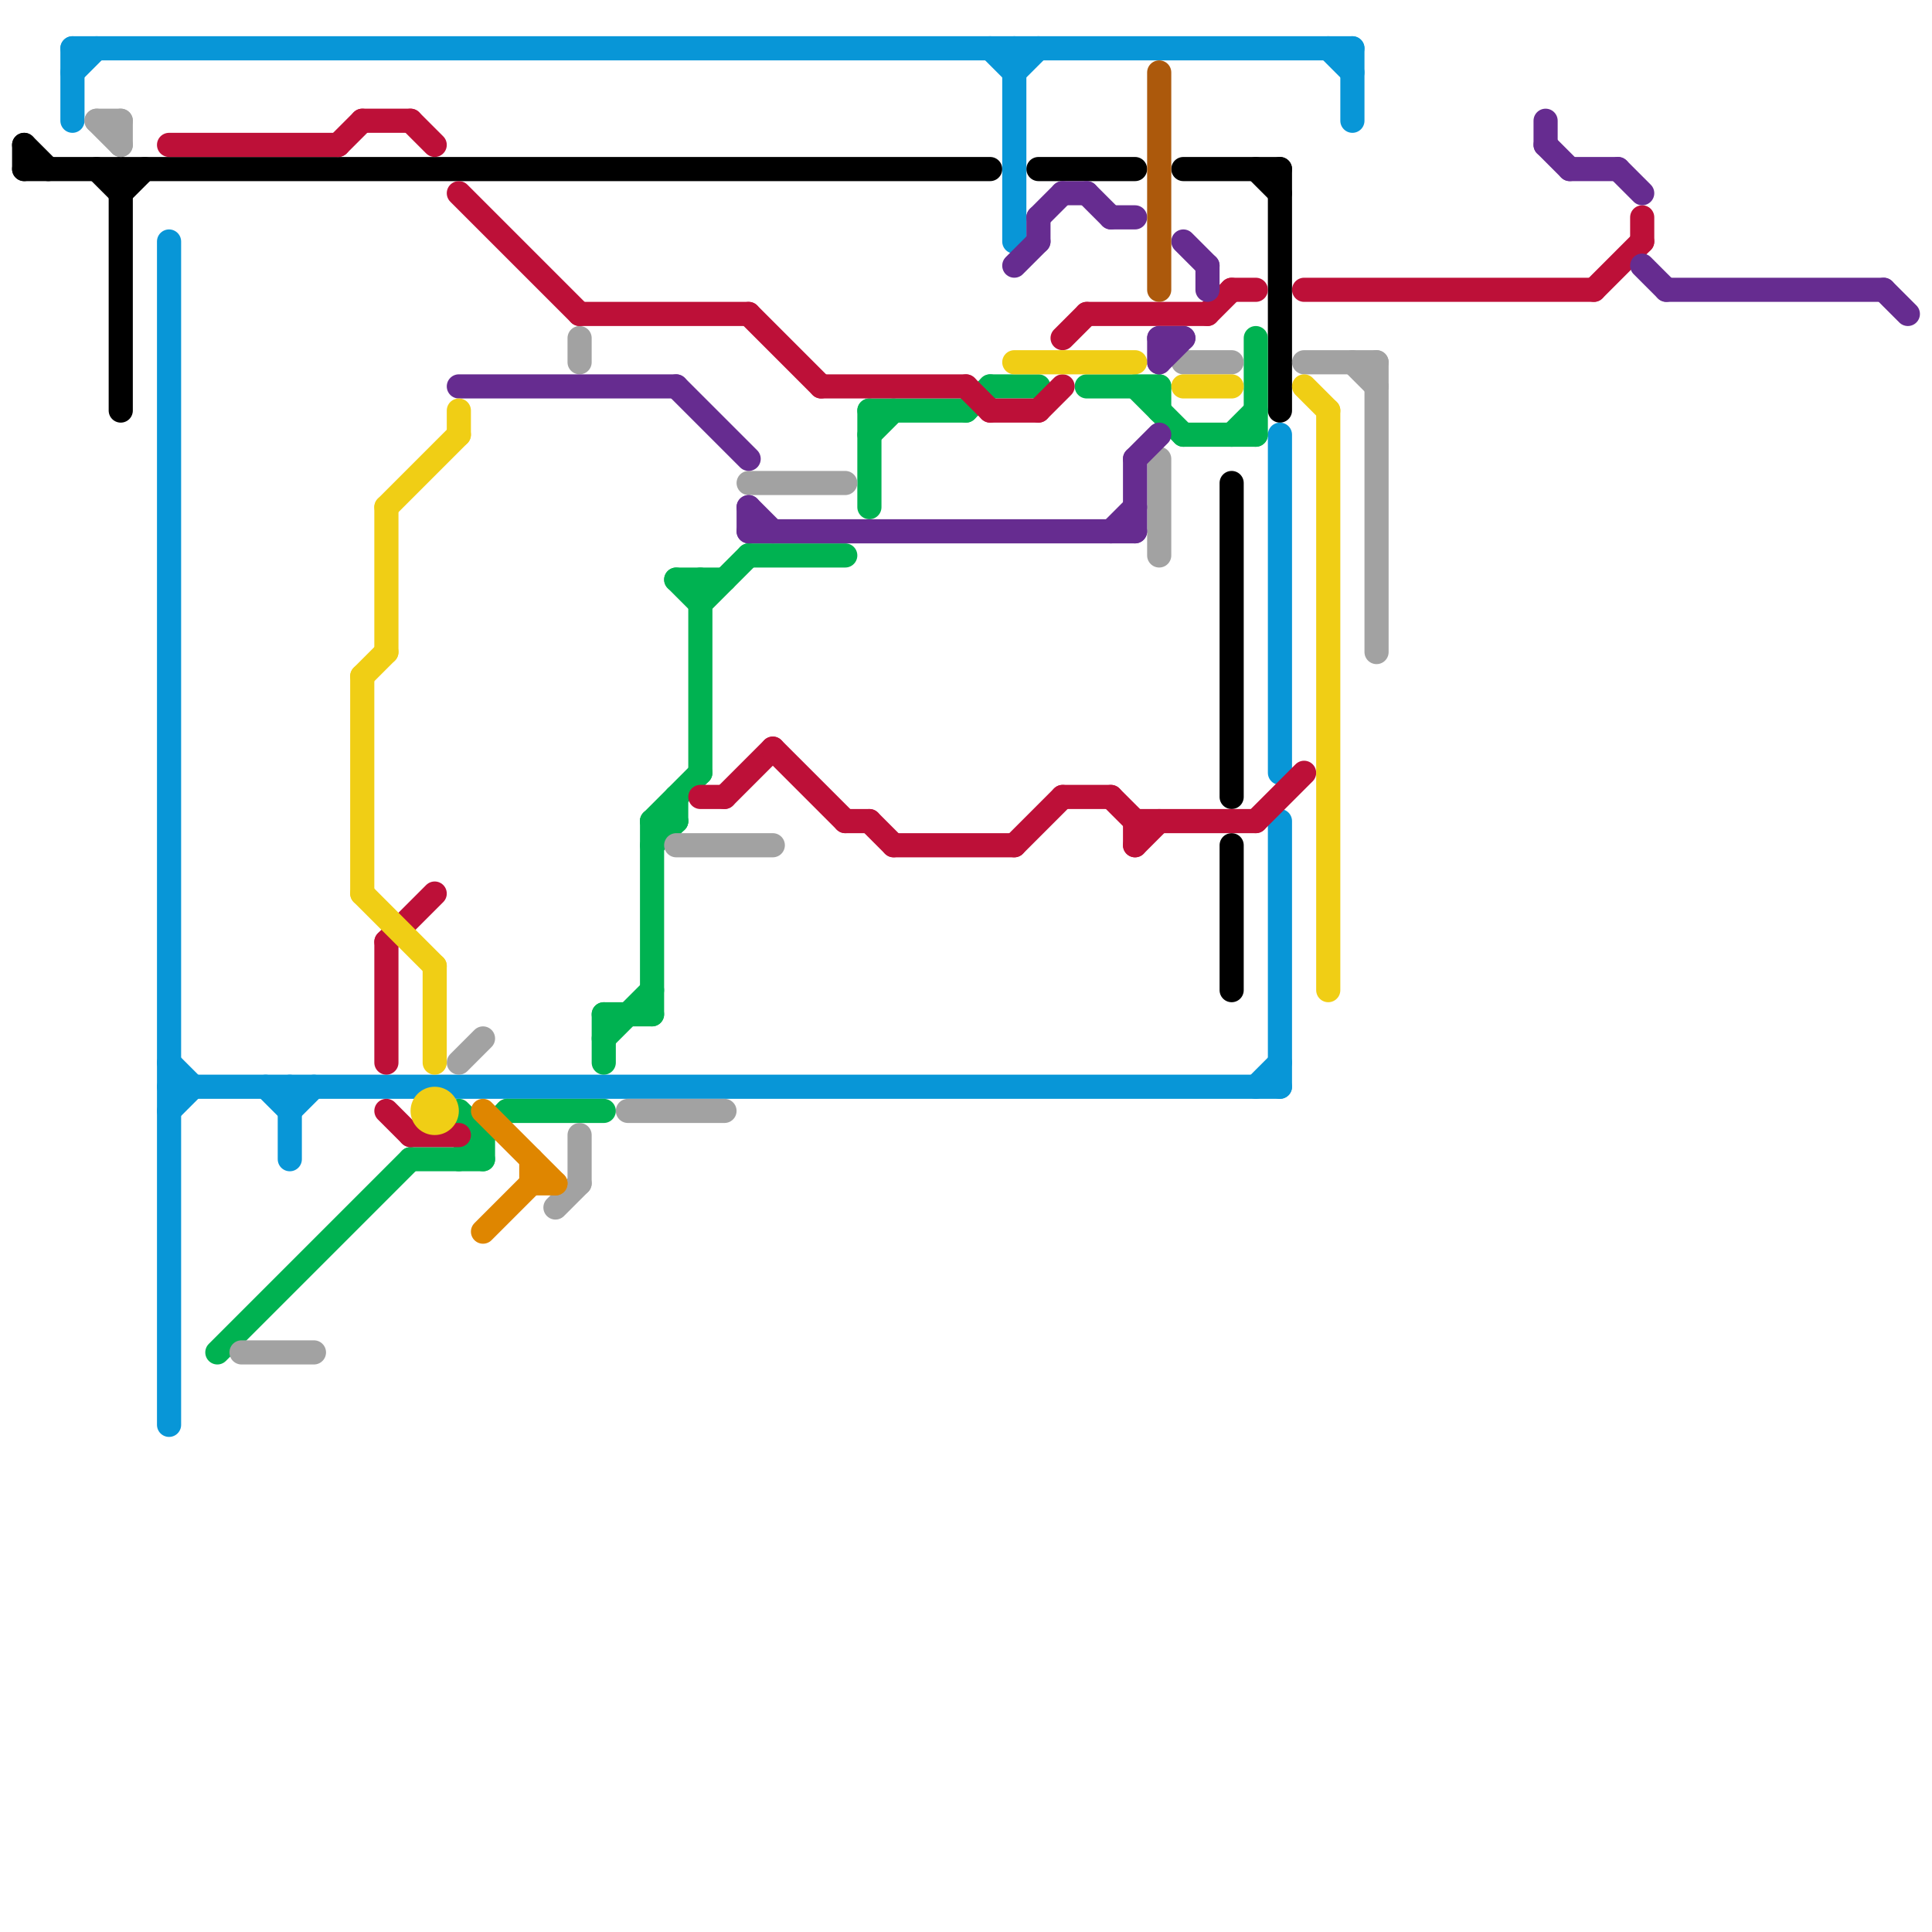 
<svg version="1.1" xmlns="http://www.w3.org/2000/svg" viewBox="0 0 80 80">
<style>text { font: 1px Helvetica; font-weight: 600; white-space: pre; dominant-baseline: central; } line { stroke-width: 1; fill: none; stroke-linecap: round; stroke-linejoin: round; } .c0 { stroke: #000000 } .c1 { stroke: #0896d7 } .c2 { stroke: #00b251 } .c3 { stroke: #a2a2a2 } .c4 { stroke: #bd1038 } .c5 { stroke: #df8600 } .c6 { stroke: #662c90 } .c7 { stroke: #f0ce15 } .c8 { stroke: #ac590c } .w1 { stroke-width: 1; }</style><defs><g id="wm-xf"><circle r="1.2" fill="#000"/><circle r="0.9" fill="#fff"/><circle r="0.6" fill="#000"/><circle r="0.3" fill="#fff"/></g><g id="wm"><circle r="0.6" fill="#000"/><circle r="0.3" fill="#fff"/></g></defs><line class="c0 " x1="49" y1="7" x2="53" y2="7"/><line class="c0 " x1="4" y1="7" x2="5" y2="8"/><line class="c0 " x1="43" y1="7" x2="47" y2="7"/><line class="c0 " x1="5" y1="8" x2="6" y2="7"/><line class="c0 " x1="51" y1="35" x2="51" y2="41"/><line class="c0 " x1="1" y1="6" x2="2" y2="7"/><line class="c0 " x1="51" y1="20" x2="51" y2="33"/><line class="c0 " x1="5" y1="7" x2="5" y2="17"/><line class="c0 " x1="1" y1="7" x2="41" y2="7"/><line class="c0 " x1="52" y1="7" x2="53" y2="8"/><line class="c0 " x1="1" y1="6" x2="1" y2="7"/><line class="c0 " x1="53" y1="7" x2="53" y2="17"/><line class="c1 " x1="11" y1="45" x2="12" y2="46"/><line class="c1 " x1="56" y1="2" x2="56" y2="5"/><line class="c1 " x1="12" y1="46" x2="13" y2="45"/><line class="c1 " x1="7" y1="44" x2="8" y2="45"/><line class="c1 " x1="55" y1="2" x2="56" y2="3"/><line class="c1 " x1="42" y1="2" x2="42" y2="10"/><line class="c1 " x1="7" y1="10" x2="7" y2="59"/><line class="c1 " x1="41" y1="2" x2="42" y2="3"/><line class="c1 " x1="3" y1="2" x2="56" y2="2"/><line class="c1 " x1="53" y1="18" x2="53" y2="32"/><line class="c1 " x1="3" y1="3" x2="4" y2="2"/><line class="c1 " x1="3" y1="2" x2="3" y2="5"/><line class="c1 " x1="42" y1="3" x2="43" y2="2"/><line class="c1 " x1="53" y1="34" x2="53" y2="45"/><line class="c1 " x1="12" y1="45" x2="12" y2="48"/><line class="c1 " x1="52" y1="45" x2="53" y2="44"/><line class="c1 " x1="7" y1="46" x2="8" y2="45"/><line class="c1 " x1="7" y1="45" x2="53" y2="45"/><line class="c2 " x1="31" y1="23" x2="35" y2="23"/><line class="c2 " x1="28" y1="24" x2="29" y2="25"/><line class="c2 " x1="19" y1="46" x2="20" y2="47"/><line class="c2 " x1="20" y1="47" x2="20" y2="48"/><line class="c2 " x1="36" y1="17" x2="40" y2="17"/><line class="c2 " x1="49" y1="18" x2="52" y2="18"/><line class="c2 " x1="29" y1="24" x2="29" y2="32"/><line class="c2 " x1="21" y1="46" x2="25" y2="46"/><line class="c2 " x1="25" y1="43" x2="27" y2="41"/><line class="c2 " x1="17" y1="48" x2="20" y2="48"/><line class="c2 " x1="27" y1="34" x2="27" y2="42"/><line class="c2 " x1="25" y1="42" x2="27" y2="42"/><line class="c2 " x1="52" y1="14" x2="52" y2="18"/><line class="c2 " x1="47" y1="16" x2="49" y2="18"/><line class="c2 " x1="29" y1="25" x2="31" y2="23"/><line class="c2 " x1="41" y1="16" x2="43" y2="16"/><line class="c2 " x1="48" y1="16" x2="48" y2="17"/><line class="c2 " x1="9" y1="56" x2="17" y2="48"/><line class="c2 " x1="25" y1="42" x2="25" y2="44"/><line class="c2 " x1="27" y1="35" x2="28" y2="34"/><line class="c2 " x1="27" y1="34" x2="28" y2="34"/><line class="c2 " x1="28" y1="33" x2="28" y2="34"/><line class="c2 " x1="19" y1="48" x2="21" y2="46"/><line class="c2 " x1="51" y1="18" x2="52" y2="17"/><line class="c2 " x1="36" y1="17" x2="36" y2="21"/><line class="c2 " x1="36" y1="18" x2="37" y2="17"/><line class="c2 " x1="28" y1="24" x2="30" y2="24"/><line class="c2 " x1="45" y1="16" x2="48" y2="16"/><line class="c2 " x1="40" y1="17" x2="41" y2="16"/><line class="c2 " x1="27" y1="34" x2="29" y2="32"/><line class="c3 " x1="10" y1="56" x2="13" y2="56"/><line class="c3 " x1="49" y1="15" x2="51" y2="15"/><line class="c3 " x1="4" y1="5" x2="5" y2="6"/><line class="c3 " x1="31" y1="20" x2="35" y2="20"/><line class="c3 " x1="48" y1="19" x2="48" y2="23"/><line class="c3 " x1="24" y1="47" x2="24" y2="49"/><line class="c3 " x1="57" y1="15" x2="57" y2="27"/><line class="c3 " x1="56" y1="15" x2="57" y2="16"/><line class="c3 " x1="4" y1="5" x2="5" y2="5"/><line class="c3 " x1="24" y1="14" x2="24" y2="15"/><line class="c3 " x1="19" y1="44" x2="20" y2="43"/><line class="c3 " x1="26" y1="46" x2="30" y2="46"/><line class="c3 " x1="23" y1="50" x2="24" y2="49"/><line class="c3 " x1="54" y1="15" x2="57" y2="15"/><line class="c3 " x1="5" y1="5" x2="5" y2="6"/><line class="c3 " x1="28" y1="35" x2="32" y2="35"/><line class="c4 " x1="30" y1="33" x2="32" y2="31"/><line class="c4 " x1="32" y1="31" x2="35" y2="34"/><line class="c4 " x1="47" y1="34" x2="52" y2="34"/><line class="c4 " x1="19" y1="8" x2="24" y2="13"/><line class="c4 " x1="14" y1="6" x2="15" y2="5"/><line class="c4 " x1="52" y1="34" x2="54" y2="32"/><line class="c4 " x1="66" y1="12" x2="68" y2="10"/><line class="c4 " x1="50" y1="13" x2="51" y2="12"/><line class="c4 " x1="35" y1="34" x2="36" y2="34"/><line class="c4 " x1="7" y1="6" x2="14" y2="6"/><line class="c4 " x1="36" y1="34" x2="37" y2="35"/><line class="c4 " x1="31" y1="13" x2="34" y2="16"/><line class="c4 " x1="44" y1="33" x2="46" y2="33"/><line class="c4 " x1="43" y1="17" x2="44" y2="16"/><line class="c4 " x1="41" y1="17" x2="43" y2="17"/><line class="c4 " x1="54" y1="12" x2="66" y2="12"/><line class="c4 " x1="16" y1="39" x2="16" y2="44"/><line class="c4 " x1="68" y1="9" x2="68" y2="10"/><line class="c4 " x1="17" y1="47" x2="19" y2="47"/><line class="c4 " x1="45" y1="13" x2="50" y2="13"/><line class="c4 " x1="51" y1="12" x2="52" y2="12"/><line class="c4 " x1="16" y1="46" x2="17" y2="47"/><line class="c4 " x1="17" y1="5" x2="18" y2="6"/><line class="c4 " x1="37" y1="35" x2="42" y2="35"/><line class="c4 " x1="16" y1="39" x2="18" y2="37"/><line class="c4 " x1="34" y1="16" x2="40" y2="16"/><line class="c4 " x1="44" y1="14" x2="45" y2="13"/><line class="c4 " x1="29" y1="33" x2="30" y2="33"/><line class="c4 " x1="46" y1="33" x2="47" y2="34"/><line class="c4 " x1="40" y1="16" x2="41" y2="17"/><line class="c4 " x1="24" y1="13" x2="31" y2="13"/><line class="c4 " x1="15" y1="5" x2="17" y2="5"/><line class="c4 " x1="42" y1="35" x2="44" y2="33"/><line class="c4 " x1="47" y1="35" x2="48" y2="34"/><line class="c4 " x1="47" y1="34" x2="47" y2="35"/><line class="c5 " x1="20" y1="51" x2="22" y2="49"/><line class="c5 " x1="22" y1="48" x2="22" y2="49"/><line class="c5 " x1="22" y1="49" x2="23" y2="49"/><line class="c5 " x1="20" y1="46" x2="23" y2="49"/><line class="c6 " x1="31" y1="21" x2="31" y2="22"/><line class="c6 " x1="44" y1="8" x2="45" y2="8"/><line class="c6 " x1="69" y1="12" x2="78" y2="12"/><line class="c6 " x1="45" y1="8" x2="46" y2="9"/><line class="c6 " x1="48" y1="15" x2="49" y2="14"/><line class="c6 " x1="47" y1="19" x2="48" y2="18"/><line class="c6 " x1="46" y1="22" x2="47" y2="21"/><line class="c6 " x1="64" y1="5" x2="64" y2="6"/><line class="c6 " x1="47" y1="19" x2="47" y2="22"/><line class="c6 " x1="50" y1="11" x2="50" y2="12"/><line class="c6 " x1="64" y1="6" x2="65" y2="7"/><line class="c6 " x1="48" y1="14" x2="48" y2="15"/><line class="c6 " x1="48" y1="14" x2="49" y2="14"/><line class="c6 " x1="31" y1="22" x2="47" y2="22"/><line class="c6 " x1="43" y1="9" x2="43" y2="10"/><line class="c6 " x1="68" y1="11" x2="69" y2="12"/><line class="c6 " x1="31" y1="21" x2="32" y2="22"/><line class="c6 " x1="67" y1="7" x2="68" y2="8"/><line class="c6 " x1="28" y1="16" x2="31" y2="19"/><line class="c6 " x1="78" y1="12" x2="79" y2="13"/><line class="c6 " x1="43" y1="9" x2="44" y2="8"/><line class="c6 " x1="65" y1="7" x2="67" y2="7"/><line class="c6 " x1="49" y1="10" x2="50" y2="11"/><line class="c6 " x1="42" y1="11" x2="43" y2="10"/><line class="c6 " x1="19" y1="16" x2="28" y2="16"/><line class="c6 " x1="46" y1="9" x2="47" y2="9"/><line class="c7 " x1="16" y1="21" x2="16" y2="27"/><line class="c7 " x1="42" y1="15" x2="47" y2="15"/><line class="c7 " x1="49" y1="16" x2="51" y2="16"/><line class="c7 " x1="55" y1="17" x2="55" y2="41"/><line class="c7 " x1="15" y1="37" x2="18" y2="40"/><line class="c7 " x1="15" y1="28" x2="16" y2="27"/><line class="c7 " x1="54" y1="16" x2="55" y2="17"/><line class="c7 " x1="16" y1="21" x2="19" y2="18"/><line class="c7 " x1="19" y1="17" x2="19" y2="18"/><line class="c7 " x1="15" y1="28" x2="15" y2="37"/><line class="c7 " x1="18" y1="40" x2="18" y2="44"/><circle cx="18" cy="46" r="1" fill="#f0ce15" /><line class="c8 " x1="48" y1="3" x2="48" y2="12"/>
</svg>
